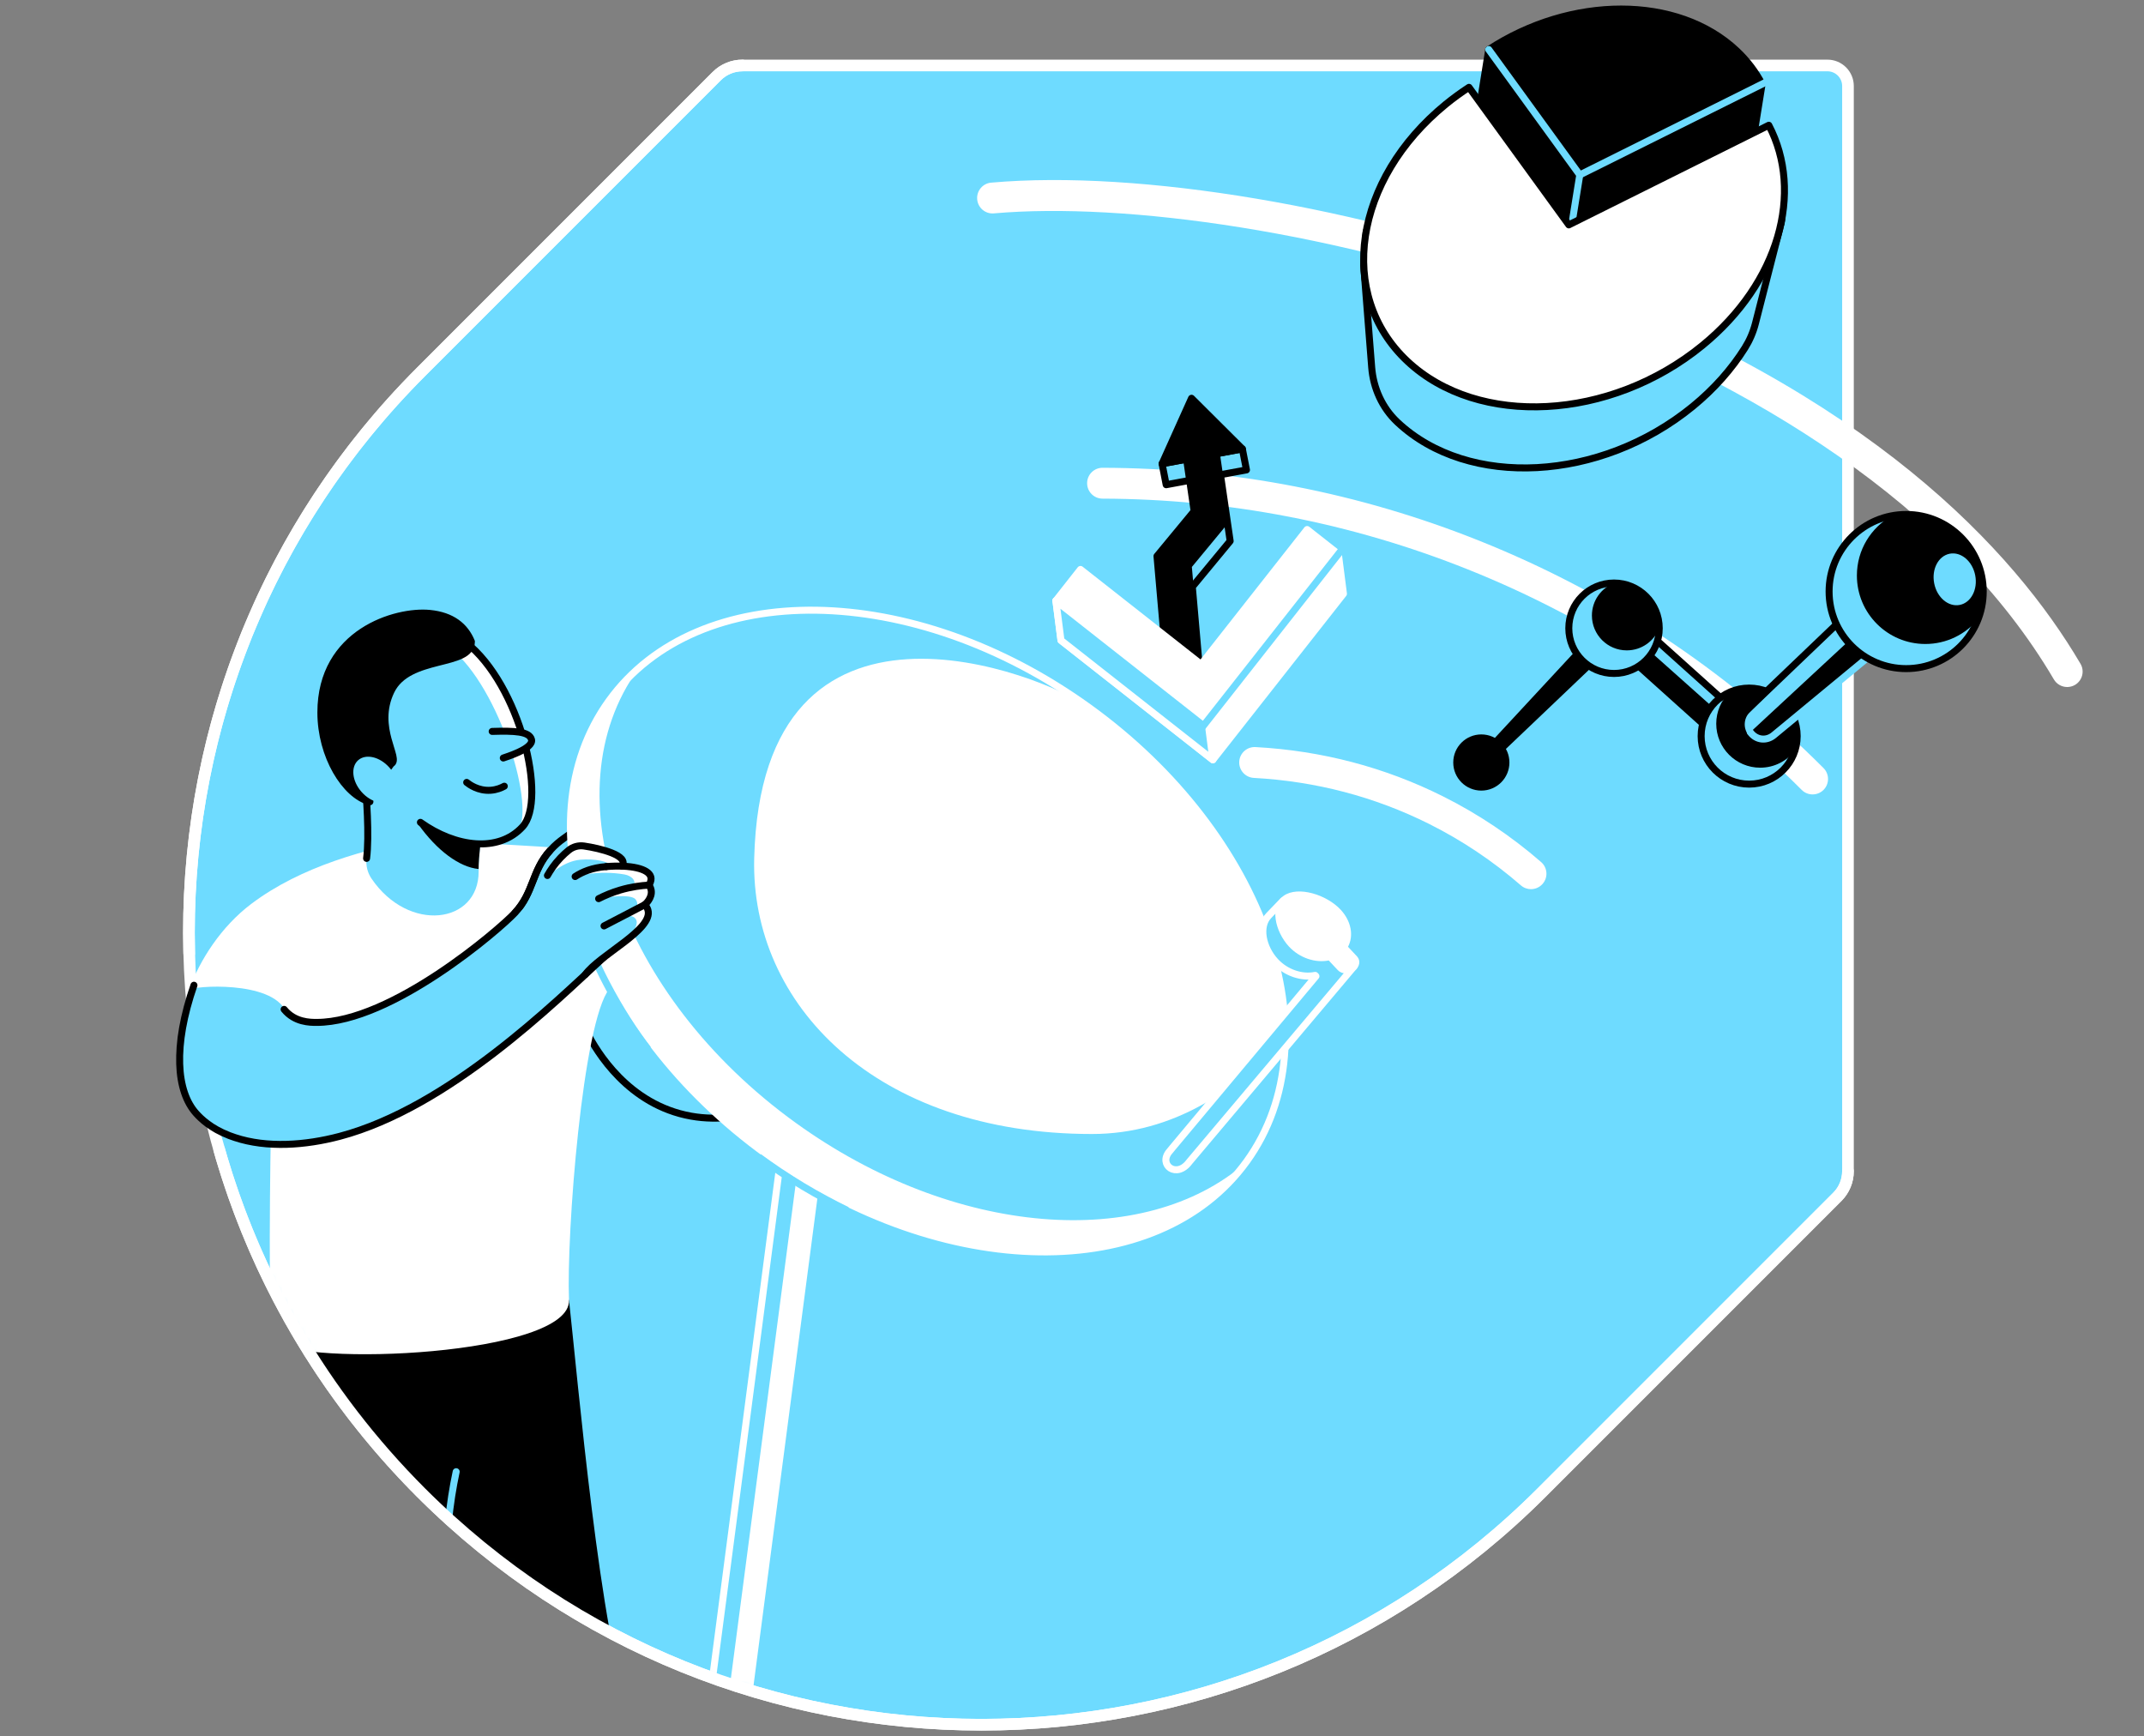 <svg width="368" height="298" viewBox="0 0 368 298" fill="none" xmlns="http://www.w3.org/2000/svg">
<rect x="0" y="0" width="368" height="298" fill="#808080" stroke="none"/>
<g clip-path="url(#clip0_9783_563)">
<path d="M127.43 11.236C125.776 11.236 124.192 11.894 123.022 13.064L72.266 63.823C19.149 116.937 19.149 203.05 72.266 256.163C125.38 309.28 211.489 309.28 264.603 256.163L315.366 205.4C316.536 204.234 317.19 202.647 317.19 200.996V14.764C317.19 12.813 315.61 11.236 313.662 11.236H127.43Z" fill="#6EDBFF" stroke="white" stroke-width="2" stroke-miterlimit="10"/>
<mask id="mask0_9783_563" style="mask-type:luminance" maskUnits="userSpaceOnUse" x="29" y="-8" width="336" height="304">
<path d="M127.43 11.234C125.776 11.234 124.193 11.891 123.023 13.061L72.267 63.821C44.788 91.3 31.523 127.611 32.478 163.615C32.506 164.721 29.972 168.202 30.028 169.305C30.498 178.554 27.576 183.488 29.926 192.508C30.014 192.844 37.009 195.074 37.1 195.409C43.081 217.665 54.804 238.698 72.27 256.16C125.384 309.277 211.493 309.277 264.607 256.16L315.37 205.397C316.54 204.231 364.376 125.006 364.376 123.356L317.193 14.761C317.193 12.81 277.189 -8 275.241 -8L244.747 11.234H127.434H127.43Z" fill="white"/>
</mask>
<g mask="url(#mask0_9783_563)">
<path d="M206.369 189.049L221.454 171.045" stroke="#6EDBFF" stroke-width="1.2" stroke-linecap="round" stroke-linejoin="round"/>
<path d="M262.783 152.599C262.168 152.599 261.549 152.387 261.048 151.949C256.244 147.775 250.947 144.23 245.302 141.406C235.965 136.738 225.842 134.08 215.208 133.504C213.748 133.426 212.628 132.175 212.705 130.715C212.783 129.255 214.031 128.135 215.494 128.213C226.857 128.828 237.682 131.673 247.67 136.667C253.71 139.689 259.383 143.481 264.522 147.948C265.628 148.906 265.745 150.581 264.783 151.684C264.26 152.288 263.522 152.596 262.783 152.596V152.599Z" fill="white"/>
<path d="M311.119 136.34C310.44 136.34 309.761 136.082 309.245 135.563C292.793 119.079 273.521 106.352 251.958 97.728C231.947 89.727 210.844 85.637 189.235 85.577C187.772 85.574 186.591 84.383 186.595 82.919C186.598 81.46 187.782 80.279 189.242 80.279H189.249C211.529 80.343 233.286 84.556 253.923 92.808C276.157 101.697 296.031 114.824 312.992 131.816C314.024 132.852 314.024 134.527 312.992 135.563C312.476 136.079 311.797 136.337 311.122 136.337L311.119 136.34Z" fill="white"/>
<path d="M354.816 117.906C353.908 117.906 353.024 117.439 352.529 116.598C317.3 56.67 215.36 32.68 170.594 36.62C169.135 36.751 167.852 35.673 167.725 34.214C167.597 32.758 168.672 31.471 170.131 31.344C195.649 29.096 233.604 35.486 266.833 47.623C320.82 67.337 345.719 94.555 357.099 113.916C357.841 115.177 357.421 116.8 356.159 117.542C355.739 117.789 355.276 117.906 354.82 117.906H354.816Z" fill="white"/>
<path d="M100.52 176.74C101.644 179.034 106.507 188.315 116.665 191.111C119.294 191.835 121.736 191.973 123.793 191.867" stroke="black" stroke-width="1.2" stroke-linecap="round" stroke-linejoin="round"/>
<path d="M91.992 211.769C95.311 213.073 94.342 221.81 97.664 223.114C99.128 236.258 103.086 281.9 108.296 294.327C98.802 293.609 108.829 293.797 99.336 293.079C94.441 284.417 92.282 288.88 87.475 279.614C85.443 275.69 79.48 271.806 80.233 281.003C69.825 276.73 59.416 272.457 49.008 268.184C48.244 262.458 47.612 256.376 47.173 249.957C46.675 242.68 46.484 235.785 46.513 229.324C61.671 223.471 76.833 217.618 91.992 211.766V211.769Z" fill="black"/>
<path d="M78.3 252.574C77.738 255.207 77.25 258.187 76.943 261.467C76.632 264.831 76.568 267.917 76.642 270.663" stroke="#6EDBFF" stroke-width="1.2" stroke-linecap="round" stroke-linejoin="round"/>
<path d="M108.093 151.208C107.768 148.681 105.81 146.677 103.29 146.292C95.706 145.129 80.756 144.829 72.136 144.002C63.07 145.638 51.711 148.642 43.126 155.128C37.941 159.044 34.297 164.752 32.428 169.891C36.697 176.235 42.43 180.886 46.699 187.23C46.466 190.287 46.028 218.862 46.544 230.08C51.923 234.639 98.046 232.632 97.664 223.117C97.208 211.779 100 175.411 104.591 169.7C105.429 168.657 109.203 159.786 108.093 151.208Z" fill="white"/>
<path d="M62.632 134.172C62.893 136.14 63.423 143.53 62.925 147.316C62.766 148.531 63.074 149.765 63.763 150.779C70.132 160.166 82.155 158.572 82.155 149.581C82.014 144.329 84.612 132.995 84.435 130.457C77.388 131.793 69.683 132.839 62.632 134.175V134.172Z" fill="#6EDBFF"/>
<path d="M84.431 130.453C77.384 131.789 69.679 132.835 62.628 134.171C62.89 136.14 63.42 143.53 62.922 147.315" stroke="black" stroke-width="1.2" stroke-linecap="round" stroke-linejoin="round"/>
<path d="M82.148 149.139C82.148 146.976 82.541 143.957 83 140.953C79.257 141.112 75.514 141.271 71.768 141.427C74.977 145.954 78.851 148.828 82.148 149.139Z" fill="black"/>
<path d="M79.943 110.219C89.267 117.514 93.964 137.238 89.684 141.893C85.121 146.855 76.487 145.159 70.196 139.56C67.011 135.63 63.827 131.697 60.643 127.767L65.417 112.463L79.943 110.222V110.219Z" fill="#6EDBFF"/>
<path d="M79.943 110.219L76.589 110.738C85.015 116.33 91.967 137.648 88.977 142.572C89.22 142.36 89.457 142.137 89.68 141.893C93.96 137.238 89.263 117.514 79.939 110.219H79.943Z" fill="white"/>
<path d="M80.908 110.118C80.908 114.578 70.118 112.351 67.114 118.607C64.075 124.941 68.832 130.27 67.146 131.083C65.884 132.854 64.796 134.186 63.534 135.953L63.491 137.597C59.225 136.48 55.076 129.733 55.076 122.276C55.076 108.457 67.994 104.71 73.741 105.272C77.597 105.647 79.82 107.478 80.912 110.118H80.908Z" fill="black" stroke="black" stroke-width="1.2" stroke-linecap="round" stroke-linejoin="round"/>
<path d="M67.421 137.159C68.73 135.993 68.459 133.552 66.816 131.707C65.173 129.861 62.779 129.31 61.47 130.475C60.161 131.641 60.432 134.082 62.075 135.928C63.718 137.773 66.112 138.325 67.421 137.159Z" fill="#6EDBFF"/>
<path d="M80.102 134.277C80.523 134.613 82.06 135.769 84.198 135.627C85.251 135.557 86.068 135.2 86.559 134.928" stroke="black" stroke-width="1.2" stroke-linecap="round" stroke-linejoin="round"/>
<path d="M65.42 112.463L79.946 110.223C89.27 117.517 93.967 137.242 89.687 141.897C85.58 146.361 78.183 145.435 72.16 141.13" stroke="black" stroke-width="1.2" stroke-linecap="round" stroke-linejoin="round"/>
<path d="M84.478 125.526C88.305 125.409 90.857 125.511 91.228 126.922C91.642 128.494 86.747 129.947 86.386 130.088" fill="#6EDBFF"/>
<path d="M84.478 125.526C88.305 125.409 90.857 125.511 91.228 126.922C91.642 128.494 86.747 129.947 86.386 130.088" stroke="black" stroke-width="1.2" stroke-linecap="round" stroke-linejoin="round"/>
<path d="M85.004 159.769L87.994 157.107C90.953 154.379 91.31 149.307 93.964 146.473C95.812 144.501 97.272 143.734 99.043 142.111C100.442 149.601 101.842 157.09 103.241 164.579C100.326 165.971 94.759 166.215 92.522 167.148C90.207 164.187 87.316 162.727 85.004 159.765V159.769Z" fill="#6EDBFF"/>
<path d="M88.379 156.666C91.652 153.16 91.246 149.47 94.412 145.971C96.225 143.967 97.275 143.737 99.042 142.115" stroke="black" stroke-width="1.2" stroke-linecap="round" stroke-linejoin="round"/>
<path d="M140.834 196.95L138.073 196.588L123.285 309.37L126.046 309.732L140.834 196.95Z" fill="white" stroke="white" stroke-width="1.2" stroke-miterlimit="10"/>
<path d="M119.563 308.895L123.257 309.379L138.045 196.596L134.351 196.112L119.563 308.895Z" fill="#6EDBFF" stroke="white" stroke-width="1.2" stroke-linecap="round" stroke-linejoin="round"/>
<path d="M213.993 199.307C229.283 178.129 217.173 143.267 186.943 121.441C156.713 99.614 119.811 99.088 104.521 120.266C89.23 141.443 101.341 176.305 131.57 198.132C161.8 219.958 198.702 220.484 213.993 199.307Z" fill="white"/>
<path d="M186.94 121.42C159.73 101.78 127.129 99.402 109.733 114.56C109.663 114.656 109.588 114.741 109.518 114.836C94.228 136.013 106.344 170.876 136.576 192.7C163.787 212.34 196.387 214.719 213.783 199.56C213.854 199.465 213.928 199.38 213.999 199.284C229.288 178.107 217.172 143.245 186.94 121.42Z" fill="#6EDBFF"/>
<path d="M186.941 121.423C179.07 115.74 130.735 96.358 129.452 147.315C128.819 172.342 150.266 194.618 187.425 194.618C201.456 194.618 212.381 186.995 220.609 178C220.708 158.936 208.387 136.9 186.941 121.419V121.423Z" fill="white"/>
<path d="M213.993 199.307C229.283 178.129 217.173 143.267 186.943 121.441C156.713 99.614 119.811 99.088 104.521 120.266C89.23 141.443 101.341 176.305 131.57 198.132C161.8 219.958 198.702 220.484 213.993 199.307Z" stroke="white" stroke-width="1.2" stroke-miterlimit="10"/>
<path d="M130.247 198.566C132.501 200.22 135.036 201.931 137.845 203.617C140.482 205.197 143.016 206.55 145.398 207.71" stroke="#6EDBFF" stroke-width="1.2" stroke-miterlimit="10"/>
<path d="M229.539 163.457C229.723 161.899 229.154 160.16 227.807 158.704C226.281 157.05 223.139 155.325 221.145 155.343L220.216 154.59L217.766 157.138C215.95 158.997 216.727 162.637 218.905 164.998C220.735 166.981 223.46 167.854 225.74 167.395L225.871 167.536L201.279 196.931L200.774 197.549C200.759 197.57 200.738 197.585 200.724 197.602C198.766 199.9 201.954 202.388 204.163 199.362L232.296 165.995C233.211 165.348 229.536 163.461 229.536 163.461L229.539 163.457Z" fill="#6EDBFF" stroke="white" stroke-width="1.2" stroke-linecap="round" stroke-linejoin="round"/>
<path d="M232.929 164.145L231.374 162.487C232.367 160.632 231.96 158.123 230.129 156.14C227.726 153.539 222.789 151.994 220.332 153.733C217.876 155.472 218.827 159.833 221.23 162.438C223.061 164.421 225.786 165.294 228.065 164.834L229.621 166.492C230.278 167.206 231.554 167.259 232.469 166.612C233.385 165.965 233.59 164.863 232.932 164.152L232.929 164.145Z" fill="white"/>
<path d="M100 159.359C101.011 162.222 102.347 165.428 104.121 168.817C106.411 173.193 108.956 177.123 111.221 180.035" stroke="#6EDBFF" stroke-width="1.2" stroke-miterlimit="10"/>
<path d="M279.03 105.121L275.061 109.537L297.307 129.532L301.276 125.116L279.03 105.121Z" fill="black"/>
<path d="M277.553 106.733L299.886 126.634L301.268 125.097L279.02 105.104L277.553 106.733Z" fill="#6EDBFF"/>
<path d="M254.258 135.683C256.921 135.683 259.079 133.524 259.079 130.862C259.079 128.199 256.921 126.041 254.258 126.041C251.596 126.041 249.438 128.199 249.438 130.862C249.438 133.524 251.596 135.683 254.258 135.683Z" fill="black"/>
<path d="M254.025 129.397L275.471 106.272C276.298 105.382 277.691 105.329 278.581 106.156C279.472 106.983 279.525 108.375 278.698 109.266C278.666 109.322 255.82 131.044 255.76 131.115C254.626 132.168 252.979 130.564 254.025 129.401V129.397Z" fill="black"/>
<path d="M277.034 115.579C281.32 115.579 284.795 112.104 284.795 107.818C284.795 103.531 281.32 100.057 277.034 100.057C272.747 100.057 269.272 103.531 269.272 107.818C269.272 112.104 272.747 115.579 277.034 115.579Z" fill="#6EDBFF" stroke="black" stroke-width="1.2" stroke-linecap="round" stroke-linejoin="round"/>
<path d="M284.795 107.794C284.781 103.528 281.328 100.075 277.062 100.061C274.828 100.926 273.238 103.093 273.238 105.634C273.238 108.939 275.917 111.618 279.221 111.618C281.763 111.618 283.929 110.031 284.795 107.794Z" fill="black"/>
<path d="M300.229 134.572C304.781 134.572 308.471 130.882 308.471 126.33C308.471 121.778 304.781 118.088 300.229 118.088C295.677 118.088 291.987 121.778 291.987 126.33C291.987 130.882 295.677 134.572 300.229 134.572Z" fill="#6EDBFF" stroke="black" stroke-width="1.2" stroke-linecap="round" stroke-linejoin="round"/>
<path d="M300.229 118.088C299.017 118.088 297.872 118.356 296.836 118.827C295.444 120.194 294.578 122.099 294.578 124.206C294.578 128.373 297.956 131.751 302.123 131.751C304.551 131.751 306.704 130.599 308.086 128.822C308.333 128.037 308.471 127.199 308.471 126.33C308.471 121.778 304.781 118.088 300.229 118.088Z" fill="black"/>
<path d="M332.317 103.503L304.339 126.624C303.113 127.639 301.303 127.508 300.232 126.331C299.161 125.15 299.207 123.337 300.338 122.213L326.064 96.607L332.317 103.499V103.503Z" fill="black"/>
<path d="M332.423 103.061L304.445 126.182C303.219 127.196 301.455 127.058 300.427 125.659" stroke="#6EDBFF" stroke-width="1.2" stroke-linecap="round" stroke-linejoin="round"/>
<path d="M326.793 97.414L325.729 96.947L300.338 122.217C299.296 123.253 299.19 124.872 300.017 126.042L328.662 99.474L326.796 97.417L326.793 97.414Z" fill="#6EDBFF"/>
<path d="M327.178 114.749C334.484 114.749 340.407 108.826 340.407 101.52C340.407 94.214 334.484 88.291 327.178 88.291C319.872 88.291 313.949 94.214 313.949 101.52C313.949 108.826 319.872 114.749 327.178 114.749Z" fill="#6EDBFF" stroke="black" stroke-width="1.2" stroke-linecap="round" stroke-linejoin="round"/>
<path d="M327.178 88.291C326.344 88.291 325.527 88.376 324.736 88.524C321.148 90.535 318.72 94.37 318.72 98.773C318.72 105.262 323.979 110.521 330.468 110.521C334.105 110.521 337.353 108.867 339.509 106.277C340.082 104.799 340.407 103.198 340.407 101.516C340.407 94.211 334.483 88.287 327.178 88.287V88.291Z" fill="black"/>
<path d="M284.794 110.293L295.295 119.73" stroke="black" stroke-width="1.2" stroke-linecap="round" stroke-linejoin="round"/>
<path d="M315.158 107.219L298.681 122.971" stroke="black" stroke-width="1.2" stroke-linecap="round" stroke-linejoin="round"/>
<path d="M303.982 37.581C303.537 35.637 302.848 33.757 301.915 31.975L291.446 37.192L264.122 49.541L250.452 25.469C249.084 26.366 247.748 27.331 246.461 28.381C243.747 30.601 241.422 33.022 239.478 35.566L237.633 35.51L234.494 39.705L234.06 45.498L235.441 63.067C235.721 66.615 237.237 69.983 239.824 72.425C239.842 72.44 239.856 72.457 239.873 72.471C252.042 83.898 274.718 82.689 290.524 69.768C294.235 66.732 297.232 63.321 299.49 59.73C300.306 58.433 300.918 57.016 301.3 55.532L305.703 38.341H305.714L305.827 37.641L303.982 37.584V37.581Z" fill="#6EDBFF" stroke="black" stroke-width="1.2" stroke-linecap="round" stroke-linejoin="round"/>
<path d="M255.53 8.501L271.155 30.021L302.448 14.435C301.356 12.357 299.907 10.42 298.069 8.695C287.88 -0.876 269.607 -0.717 255.53 8.504V8.501Z" fill="black" stroke="black" stroke-width="1.2" stroke-linecap="round" stroke-linejoin="round"/>
<path d="M255.531 8.502L253.845 18.985L269.466 40.505L271.156 30.022L255.531 8.502Z" fill="black" stroke="black" stroke-width="1.2" stroke-linecap="round" stroke-linejoin="round"/>
<path d="M302.448 14.435L300.759 24.915L269.466 40.505L271.156 30.022L302.448 14.435Z" fill="black" stroke="black" stroke-width="1.2" stroke-linecap="round" stroke-linejoin="round"/>
<path d="M269.466 40.505L271.155 30.022L255.53 8.502" stroke="#6EDBFF" stroke-width="1.2" stroke-linecap="round" stroke-linejoin="round"/>
<path d="M271.156 30.021L303.572 13.873" stroke="#6EDBFF" stroke-width="1.2" stroke-linecap="round" stroke-linejoin="round"/>
<path d="M303.6 21.495L269.275 38.594L252.138 14.988C250.77 15.883 249.434 16.851 248.147 17.901C232.342 30.822 229.391 50.561 241.559 61.987C253.728 73.414 276.404 72.205 292.209 59.284C305.396 48.504 309.626 32.978 303.6 21.495Z" fill="white" stroke="black" stroke-width="1.2" stroke-linecap="round" stroke-linejoin="round"/>
<path d="M209.482 81.47L213.946 80.646L213.242 77.045L199.462 79.586L200.162 83.188L204.364 82.413L205.665 91.327L199.289 99.042L200.445 116.749L201.145 120.347L206.326 119.895L204.654 100.714L211.147 92.857L209.482 81.47Z" fill="#6EDBFF" stroke="black" stroke-width="1.2" stroke-linecap="round" stroke-linejoin="round"/>
<path d="M208.782 77.866L213.243 77.042L204.516 68.352L199.462 79.584L203.665 78.809L204.965 87.723L198.586 95.442L200.445 116.747L205.626 116.294L203.955 97.11L210.447 89.257L208.782 77.866Z" fill="black" stroke="black" stroke-width="1.2" stroke-linecap="round" stroke-linejoin="round"/>
<path d="M207.305 123.597L181.236 103.095L185.456 97.73L206.16 114.012L224.358 90.877L229.719 95.093L207.305 123.597Z" fill="white" stroke="white" stroke-width="1.2" stroke-linecap="round" stroke-linejoin="round"/>
<path d="M208.178 130.4L182.109 109.901L181.236 103.097L207.033 120.818L229.719 95.096L230.592 101.899L208.178 130.4Z" fill="white" stroke="white" stroke-width="1.2" stroke-linecap="round" stroke-linejoin="round"/>
<path d="M207.305 123.596L208.178 130.396L182.109 109.897L181.236 103.094L207.305 123.596Z" fill="#6EDBFF" stroke="white" stroke-width="1.2" stroke-linecap="round" stroke-linejoin="round"/>
<path d="M206.114 125.114L230.593 93.984" stroke="#6EDBFF" stroke-width="1.2" stroke-linecap="round" stroke-linejoin="round"/>
<path d="M49.043 173.549C46.601 168.23 33.139 169.173 32.432 169.891C28.862 181.925 30.244 187.301 33.686 191.104C35.326 192.913 41.405 198.893 57.995 195.055C56.341 189.315 50.693 179.288 49.043 173.549Z" fill="#6EDBFF"/>
<path d="M48.767 173.23C55.2 182.522 83.934 162.079 89.341 155.689C90.564 159.782 102.453 160.16 103.676 164.253C95.261 172.032 77.024 190.05 58.321 195.009C50.623 197.051 41.727 197.26 35.645 192.874C33.923 186.501 50.492 179.603 48.767 173.23Z" fill="#6EDBFF"/>
<path d="M33.29 169.086C29.678 179.522 30.24 187.298 33.686 191.101C34.068 191.525 34.7 192.175 35.644 192.875C36.545 193.543 37.743 194.253 39.295 194.858C39.323 194.868 39.351 194.879 39.38 194.893C39.68 195.006 39.991 195.119 40.32 195.225C45.823 197.056 52.421 196.575 58.32 195.013C77.023 190.051 95.26 172.037 103.676 164.258" stroke="black" stroke-width="1.2" stroke-linecap="round" stroke-linejoin="round"/>
<path d="M93.963 150.253C94.448 149.387 95.169 148.295 96.225 147.193C96.695 146.701 97.166 146.281 97.611 145.917C98.35 145.316 99.304 145.054 100.244 145.192C102.955 145.588 108.065 146.804 106.747 148.659C102.81 150.515 98.876 152.37 94.939 154.226L93.96 150.25L93.963 150.253Z" fill="#6EDBFF"/>
<path d="M98 151.292L104.058 148.723C108.26 148.387 111.31 149.076 111.706 150.497C111.791 150.797 111.787 151.25 111.398 151.903C111.554 152.126 111.702 152.412 111.766 152.759C112.01 154.112 110.762 155.183 110.663 155.268C110.96 155.576 111.13 155.883 111.215 156.187C112.169 159.541 104.21 164.305 102.867 164.751C100.304 164.563 98.117 164.206 95.554 164.019L98 151.292Z" fill="#6EDBFF"/>
<path d="M93.964 150.254C94.07 150.476 96.515 147.818 99.608 147.543C102.117 147.32 104.542 147.861 105.065 148.638C105.521 149.313 106.79 148.341 106.835 148.225C107.436 146.603 101.322 145.136 99.311 145.189C96.819 145.256 93.805 149.918 93.964 150.254Z" fill="white"/>
<path d="M99.043 150.251C99.05 150.41 102.612 149.283 107.171 150.071C108.5 150.301 109.419 151.315 108.582 152.234C108.232 152.619 110.352 152.033 111.55 151.616C113.314 151.004 110.426 149.41 109.656 149.163C105.072 147.7 99.028 149.916 99.043 150.244V150.251Z" fill="white"/>
<path d="M102.917 154.396C103.733 153.862 108.342 153.385 109.08 154.34C109.798 155.262 108.981 155.919 109.239 156.015C109.752 156.202 112.367 153.997 111.678 152.445C111.169 151.296 106.023 152.367 102.917 154.396Z" fill="white"/>
<path d="M108.006 161.386C107.857 161.004 109.706 158.909 109.207 157.88C108.617 156.668 106.899 157.502 106.875 157.244C106.839 156.883 110.727 155.272 111.052 155.795C112.296 157.792 108.246 162.019 108.006 161.386Z" fill="white"/>
<path d="M104.058 148.723C108.26 148.387 111.31 149.076 111.706 150.497C111.791 150.797 111.787 151.25 111.398 151.903C111.554 152.126 111.702 152.412 111.766 152.759C112.01 154.112 110.762 155.183 110.663 155.268C110.96 155.576 111.13 155.883 111.215 156.187C112.169 159.541 102.916 163.86 100.463 167.246" stroke="black" stroke-width="1.2" stroke-linecap="round" stroke-linejoin="round"/>
<path d="M102.75 154.228C103.757 153.712 104.987 153.182 106.429 152.754C108.355 152.185 110.07 151.973 111.398 151.902" stroke="black" stroke-width="1.2" stroke-linecap="round" stroke-linejoin="round"/>
<path d="M103.676 158.908L110.667 155.271" stroke="black" stroke-width="1.2" stroke-linecap="round" stroke-linejoin="round"/>
<path d="M93.964 150.253C94.449 149.387 95.17 148.295 96.226 147.193C96.696 146.701 97.166 146.281 97.612 145.917C98.35 145.316 99.305 145.054 100.245 145.192C102.956 145.588 108.066 146.804 106.748 148.659" stroke="black" stroke-width="1.2" stroke-linecap="round" stroke-linejoin="round"/>
<path d="M98.714 150.434C99.951 149.631 101.651 148.9 104.058 148.727" stroke="black" stroke-width="1.2" stroke-linecap="round" stroke-linejoin="round"/>
<path d="M48.768 173.229C50.581 175.466 53.221 175.466 54.355 175.466C67.248 175.455 85.715 159.516 88.376 156.664C91.649 153.158 91.243 149.468 94.409 145.969" stroke="black" stroke-width="1.2" stroke-linecap="round" stroke-linejoin="round"/>
<path d="M336.365 103.819C338.31 103.44 339.503 101.165 339.03 98.737C338.557 96.31 336.597 94.65 334.652 95.028C332.707 95.408 331.514 97.683 331.988 100.11C332.461 102.538 334.421 104.198 336.365 103.819Z" fill="#6EDBFF"/>
</g>
<path d="M37.623 197.303C43.752 218.855 55.298 239.191 72.266 256.159C125.38 309.276 211.489 309.276 264.603 256.159L315.366 205.396C316.536 204.23 317.189 202.643 317.189 200.993" stroke="white" stroke-width="2" stroke-linecap="round" stroke-linejoin="round"/>
<path d="M127.43 11.236C125.776 11.236 124.192 11.894 123.022 13.064L72.266 63.823C44.787 91.302 31.523 127.614 32.477 163.618" stroke="white" stroke-width="2" stroke-linecap="round" stroke-linejoin="round"/>
</g>
<defs>
<clipPath id="clip0_9783_563">
<rect width="368" height="297.99" fill="white"/>
</clipPath>
</defs>
</svg>
